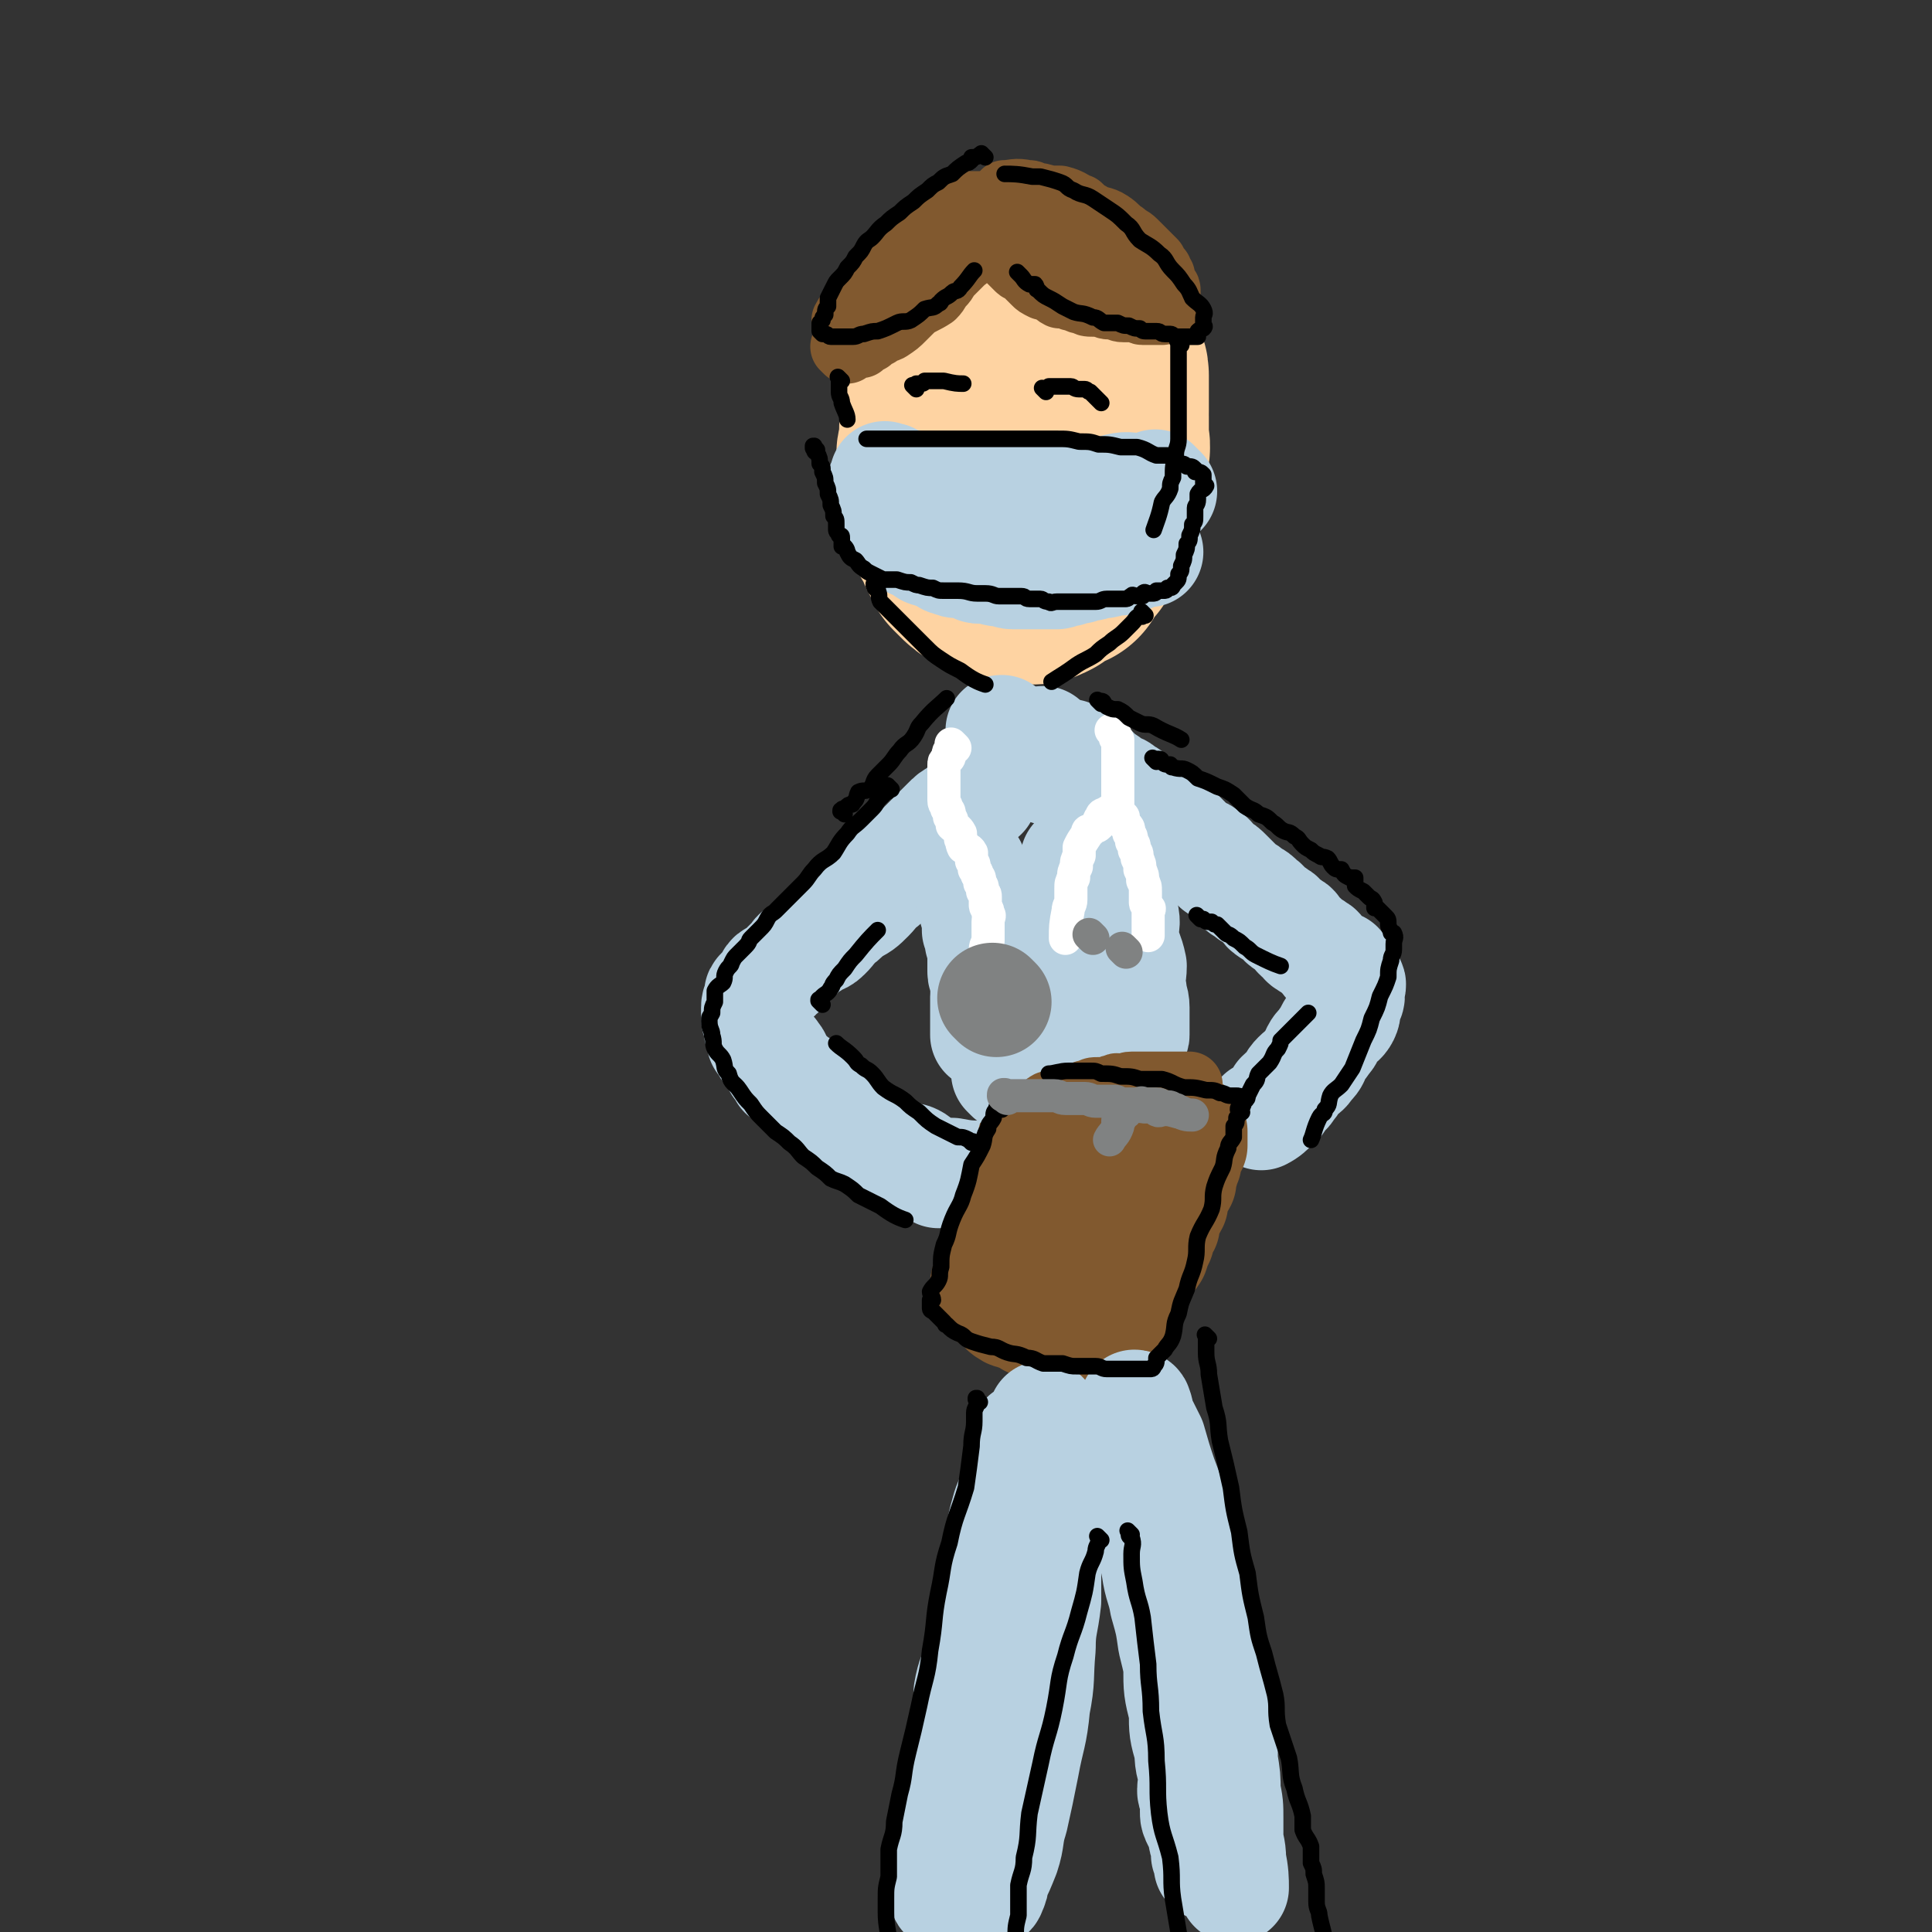 <svg viewBox='0 0 700 700' version='1.1' xmlns='http://www.w3.org/2000/svg' xmlns:xlink='http://www.w3.org/1999/xlink'><rect x="0" y="0" width="700" height="700" fill="#333333" stroke="none"/><g fill='none' stroke='rgb(254,211,162)' stroke-width='80' stroke-linecap='round' stroke-linejoin='round'><path d='M365,122c-1,-1 -1,-1 -1,-1 -1,-1 0,0 0,0 0,0 0,0 0,0 0,0 0,0 0,0 -1,-1 0,0 0,0 0,0 0,0 0,0 0,0 0,-1 0,0 -1,0 -1,0 -1,1 0,0 0,0 0,0 -1,1 -1,2 -2,2 -1,1 -2,0 -3,1 -1,2 0,2 -1,4 -1,1 -1,1 -2,3 -1,1 -1,1 -2,3 -1,1 -2,1 -2,3 -1,1 -1,1 -1,3 -1,1 -2,1 -2,3 -1,1 -1,1 -1,3 -1,1 -1,1 -1,3 -1,1 -1,1 -1,3 -1,2 -1,2 -1,4 0,2 0,2 0,4 0,2 -1,2 -1,4 0,1 0,1 0,3 0,2 0,2 0,4 0,1 0,1 0,3 0,1 1,1 1,3 1,1 1,1 1,3 1,1 1,1 1,2 1,0 1,0 1,1 1,1 1,1 1,2 1,1 1,1 1,2 1,1 1,2 1,3 1,0 1,0 1,0 1,1 1,1 1,2 0,1 0,1 0,1 0,1 1,1 1,1 1,1 2,0 3,1 0,1 0,2 0,2 1,1 1,1 1,1 1,1 1,1 1,1 1,0 1,0 1,0 1,0 1,1 2,1 1,1 2,1 3,1 0,1 0,1 0,1 1,1 1,1 1,1 1,0 1,0 3,0 1,0 0,1 2,1 0,0 1,0 1,0 1,0 1,0 2,0 1,0 1,0 1,0 1,0 1,-1 3,-1 0,0 1,0 1,0 2,0 2,-1 2,-1 1,-1 1,-1 1,-1 1,-1 2,-1 3,-1 1,-1 0,-1 2,-3 0,-1 1,0 1,-1 1,-1 1,-2 1,-3 1,-1 2,0 2,-1 1,-2 0,-2 1,-4 1,-1 2,0 3,-2 0,-1 0,-2 0,-4 1,-1 1,-1 1,-3 1,-2 1,-2 1,-4 1,-2 1,-2 1,-4 0,-2 0,-2 0,-4 0,-2 1,-2 1,-4 1,-3 0,-3 0,-5 0,-2 0,-2 0,-4 0,-2 0,-2 0,-4 0,-3 -1,-3 -1,-5 -1,-3 -1,-3 -1,-5 -1,-3 -1,-3 -1,-5 -1,-2 -1,-2 -1,-4 -1,-3 0,-3 -1,-5 -1,-2 -2,-2 -2,-4 -1,-2 -1,-2 -1,-4 -1,-1 0,-2 -1,-3 -1,-1 -2,0 -3,-2 -1,-1 0,-1 -2,-3 0,0 0,0 0,0 -1,-1 -1,-2 -3,-3 0,0 -1,0 -2,0 -1,-1 -1,-1 -3,-1 -1,-1 -1,-1 -1,-1 -1,0 -1,0 -3,0 -1,0 -1,0 -3,0 -1,0 -1,1 -3,1 -1,1 -1,1 -1,1 -2,1 -1,1 -3,3 -1,1 -1,1 -3,3 -1,1 0,1 -1,3 -2,2 -2,2 -4,4 -1,2 0,3 -2,5 0,2 -1,2 -2,4 -1,3 -1,3 -1,5 -1,3 -1,3 -1,5 -1,2 -1,2 -1,4 -1,2 -1,2 -1,4 -1,3 -1,3 -1,5 -1,2 -1,2 -1,4 0,2 0,2 0,4 0,3 0,3 0,5 0,2 0,2 0,4 0,2 0,2 0,4 0,2 0,2 0,4 0,2 0,2 1,4 1,1 1,1 1,1 0,2 0,2 0,4 0,1 1,1 1,3 1,1 1,1 1,1 1,1 1,1 1,2 1,2 1,2 1,3 1,0 1,0 1,1 1,1 1,1 1,3 0,0 0,0 0,0 1,1 1,1 2,2 2,2 2,2 4,3 1,0 1,0 2,0 1,1 1,1 3,1 1,1 1,1 1,1 2,1 2,1 4,1 1,0 1,0 3,0 1,0 1,0 3,0 1,0 1,0 3,-1 1,-1 1,-2 3,-2 2,-2 2,-1 4,-2 1,-2 0,-2 2,-4 1,-1 2,-1 3,-3 1,-2 1,-3 2,-5 0,-3 1,-3 2,-5 0,-4 0,-4 0,-8 1,-4 2,-4 3,-8 0,-3 0,-3 0,-7 1,-3 1,-3 1,-7 1,-3 1,-3 1,-7 0,-3 0,-3 0,-7 0,-3 0,-3 0,-6 0,-2 -1,-2 -1,-4 -1,-3 -1,-3 -1,-6 -1,-2 0,-2 -1,-4 -1,-2 -1,-2 -3,-4 -1,-2 0,-2 -1,-4 -1,-1 -1,-2 -3,-3 -2,-3 -3,-4 -5,-5 '/></g>
<g fill='none' stroke='rgb(184,209,225)' stroke-width='40' stroke-linecap='round' stroke-linejoin='round'><path d='M364,266c-1,-1 -1,-1 -1,-1 -1,-1 0,0 0,0 0,0 0,0 0,0 0,0 0,0 0,0 -1,-1 0,0 0,0 0,0 0,0 0,0 0,0 0,0 0,0 -1,-1 0,0 0,0 0,0 0,0 0,0 0,0 0,-1 0,0 -1,0 0,0 0,1 0,0 0,0 0,0 0,1 0,1 0,3 0,0 0,0 0,0 0,1 0,1 0,2 0,5 0,6 0,9 '/><path d='M379,270c-1,-1 -1,-1 -1,-1 -1,-1 0,0 0,0 0,0 0,0 0,0 0,0 0,0 0,0 -1,-1 0,0 0,0 0,0 0,0 0,0 0,0 0,0 0,0 -1,-1 0,0 0,0 0,0 0,0 0,0 0,0 0,-1 0,0 -1,0 0,0 0,1 0,1 0,1 0,1 0,1 0,1 0,1 1,4 2,5 2,7 '/><path d='M356,288c-1,-1 -1,-1 -1,-1 -1,-1 0,0 0,0 0,0 0,0 0,0 0,0 0,0 0,0 -1,-1 0,0 0,0 0,0 0,0 0,0 0,0 0,0 0,0 -1,-1 0,0 0,0 0,0 0,0 0,0 0,0 0,-1 0,0 -1,0 -1,0 -1,1 -1,1 -1,1 -1,1 -1,1 0,2 -1,2 -2,2 -3,2 -5,4 -2,1 -2,1 -4,3 -2,2 -2,2 -4,4 -2,2 -2,2 -4,4 -3,3 -3,3 -5,5 -3,3 -3,3 -5,5 -3,2 -3,2 -5,4 -3,2 -3,3 -5,5 -3,3 -3,3 -7,5 -3,3 -3,3 -6,5 -1,2 -1,2 -3,4 -2,2 -3,1 -5,3 -2,1 -2,1 -4,3 -2,1 -1,1 -3,3 -1,1 -1,1 -3,3 -1,1 -1,1 -2,2 -1,1 -2,0 -3,2 0,0 0,1 0,1 -1,2 -1,1 -2,2 -1,1 -1,1 -1,1 -1,1 -1,1 -1,2 0,1 0,1 0,1 0,1 -1,1 -1,3 0,0 0,0 0,1 0,1 0,1 0,3 0,0 0,0 0,0 1,2 1,2 1,4 0,0 0,0 0,0 0,2 1,2 1,4 1,1 1,1 1,1 1,1 1,2 1,2 1,2 2,1 2,2 2,2 1,2 2,4 1,1 1,1 2,3 2,1 2,1 4,3 2,1 2,1 4,3 2,2 2,2 4,4 1,1 1,2 3,3 2,2 3,1 5,3 2,1 2,1 4,3 2,1 2,2 4,3 2,1 2,0 4,1 3,2 3,2 5,4 3,1 3,2 5,3 3,1 3,0 5,1 2,1 2,2 4,3 3,1 3,1 5,2 3,0 3,0 5,0 5,1 7,1 10,1 '/><path d='M388,275c-1,-1 -1,-1 -1,-1 -1,-1 0,0 0,0 0,0 0,0 0,0 0,0 0,0 0,0 -1,-1 0,0 0,0 0,0 0,0 0,0 0,0 0,0 0,0 -1,-1 0,0 0,0 0,0 0,0 0,0 0,0 -1,0 0,0 0,-1 1,-1 1,0 1,0 0,1 0,1 0,1 1,0 1,0 1,0 2,0 3,1 1,1 0,2 2,3 0,0 1,0 2,0 1,1 1,1 3,3 2,1 2,1 4,3 2,1 2,0 4,2 2,1 2,1 4,3 2,1 2,1 4,3 3,2 3,2 5,4 2,1 2,1 4,3 2,1 2,1 4,3 2,2 2,2 4,4 2,2 3,1 5,3 2,1 2,2 4,4 2,1 2,1 4,3 2,2 2,2 4,4 2,2 2,1 4,3 2,1 2,1 4,3 2,1 1,2 3,3 1,1 1,0 3,2 1,0 1,1 2,2 1,1 1,0 3,2 1,0 1,1 2,2 0,1 1,1 2,2 1,1 0,1 2,2 1,1 1,0 3,2 1,0 1,1 1,1 1,1 1,1 2,2 1,1 1,2 2,2 1,1 2,1 3,1 0,1 0,2 0,3 1,0 2,0 3,0 0,1 0,1 0,1 0,1 0,1 0,1 0,1 1,1 1,1 1,1 0,1 0,3 0,1 0,1 0,2 0,1 -1,1 -1,3 -1,2 0,2 -1,4 -1,2 -2,2 -4,4 -2,3 -1,3 -3,5 -1,2 -2,2 -3,4 -1,3 -1,3 -3,5 -1,2 -2,2 -4,4 -2,2 -1,2 -3,4 -1,2 -1,1 -3,3 -1,1 0,2 -2,3 -2,2 -3,3 -5,4 '/></g>
<g fill='none' stroke='rgb(129,89,47)' stroke-width='40' stroke-linecap='round' stroke-linejoin='round'><path d='M379,404c-1,-1 -1,-1 -1,-1 -1,-1 0,0 0,0 0,0 0,0 0,0 0,0 0,0 0,0 -1,-1 0,0 0,0 0,0 0,0 0,0 0,0 0,0 0,0 -1,-1 0,0 0,0 0,1 0,1 0,1 0,1 -1,0 -1,0 -1,0 0,1 0,1 0,1 0,1 0,1 0,1 -1,1 -1,3 -1,1 -1,1 -1,3 -1,1 -1,1 -1,3 0,2 0,2 0,4 0,2 0,2 -1,4 -1,2 -2,2 -3,4 -1,3 -1,3 -1,5 -1,3 0,3 -1,5 -1,2 -1,2 -2,4 -2,2 -2,2 -3,4 0,3 0,3 0,5 -1,2 -1,2 -1,3 -1,1 -1,1 -1,3 -1,1 -1,1 -1,1 -1,1 -1,1 -1,3 0,0 0,0 0,0 0,1 -1,1 -1,3 0,0 0,0 0,0 0,1 0,1 0,1 0,1 -1,1 -1,1 0,1 0,1 0,1 0,0 0,0 0,0 0,1 0,1 0,1 0,1 1,1 1,1 0,1 0,1 0,1 0,1 1,1 1,1 1,1 1,1 1,1 1,1 2,1 3,1 0,1 0,1 0,1 1,1 1,2 2,2 1,1 1,1 3,1 1,1 1,1 3,1 1,1 1,1 2,1 0,1 0,1 1,1 2,1 2,1 4,1 1,1 1,1 2,1 0,0 1,0 2,0 1,0 0,1 2,1 0,0 0,0 1,0 1,0 2,0 3,0 1,0 0,1 2,1 0,0 0,0 0,0 1,0 1,0 1,0 1,0 1,0 3,0 0,0 0,0 0,0 1,0 1,0 1,0 1,0 2,0 3,-1 0,-1 0,-1 0,-1 1,-1 2,-1 3,-1 1,-1 0,-1 2,-3 1,-1 1,-1 3,-3 1,-1 1,-1 2,-3 1,-2 0,-2 2,-4 1,-2 1,-2 3,-4 1,-2 0,-2 1,-4 2,-3 2,-2 4,-5 1,-3 1,-3 2,-5 0,-3 1,-3 2,-5 0,-2 0,-2 0,-4 1,-2 2,-2 3,-4 0,-2 0,-2 0,-4 1,-2 2,-2 3,-4 0,-1 0,-1 0,-3 1,-1 1,-1 1,-3 1,-1 1,-1 1,-2 0,0 0,-1 0,-2 0,-1 1,-1 1,-2 0,0 0,0 0,0 0,-1 1,-1 1,-1 0,-1 0,-1 0,-1 0,-1 0,-1 0,-1 0,-1 0,-1 0,-1 0,-1 0,-1 0,-1 0,-1 0,-1 0,-1 0,-1 -1,-1 -1,-1 -1,-1 -1,-1 -1,-1 -1,-1 -1,-1 -3,-1 -1,-1 -1,-2 -3,-3 -1,0 -1,0 -3,0 -1,-1 -1,-2 -3,-3 -2,0 -2,0 -4,0 -2,-1 -2,-2 -4,-2 -2,-1 -2,-1 -4,-1 -1,-1 -1,-1 -3,-1 -1,-1 -1,-1 -3,-1 -1,-1 -1,-1 -2,-1 0,0 0,0 -1,0 -4,0 -5,0 -8,0 '/><path d='M398,416c-1,-1 -1,-1 -1,-1 -1,-1 0,0 0,0 0,0 0,0 0,0 0,0 0,0 0,0 -1,-1 0,0 0,0 0,1 0,1 0,1 0,1 -1,1 -1,1 -1,1 -1,1 -1,2 -1,3 -1,3 -3,5 -1,2 -1,2 -1,4 -2,2 -2,2 -3,4 0,3 0,3 0,5 -1,3 -1,3 -1,5 -1,2 -1,1 -1,3 -1,4 0,5 0,8 '/></g>
<g fill='none' stroke='rgb(184,209,225)' stroke-width='40' stroke-linecap='round' stroke-linejoin='round'><path d='M352,314c-1,-1 -1,-1 -1,-1 -1,-1 0,0 0,0 0,0 0,0 0,0 0,0 0,0 0,0 -1,-1 0,0 0,0 0,1 0,1 0,1 0,1 0,1 0,1 0,1 1,1 1,3 1,1 0,1 0,3 0,2 0,2 0,4 0,3 1,3 1,5 1,3 1,3 1,7 1,2 1,2 1,4 1,3 1,3 1,7 0,2 0,2 0,4 0,2 1,2 1,4 1,3 0,3 0,5 0,2 0,2 0,4 0,5 0,6 0,10 '/><path d='M366,390c-1,-1 -1,-1 -1,-1 -1,-1 0,0 0,0 0,0 0,0 0,0 0,0 0,0 0,0 -1,-1 0,0 0,0 0,0 0,0 0,0 0,0 0,0 0,0 -1,-1 0,0 0,0 1,0 1,-1 1,-1 1,0 1,0 1,0 1,0 1,-1 1,-1 1,-1 1,-1 2,-1 1,0 1,0 1,0 1,0 2,0 3,-1 0,-1 0,-1 0,-1 1,0 1,0 2,0 2,0 2,-1 4,-1 1,-1 1,-1 2,-1 1,0 1,0 3,0 1,0 1,-1 2,-1 2,-1 2,-1 4,-1 1,0 1,0 3,0 1,0 1,-1 3,-1 1,0 1,0 2,0 1,0 1,0 2,0 1,0 0,-1 2,-1 0,0 0,0 0,0 1,0 1,0 1,0 1,0 1,0 1,0 1,0 1,-1 1,-1 1,0 1,0 1,0 1,0 1,0 1,0 1,0 1,0 1,0 0,0 0,-1 0,-1 0,0 1,0 1,0 1,0 1,-1 1,-1 0,-1 0,-1 0,-3 0,0 0,0 0,-1 0,-3 0,-3 0,-6 0,-3 -1,-3 -1,-6 -1,-5 0,-5 0,-9 -1,-5 -2,-5 -3,-11 0,-4 1,-4 0,-8 -1,-4 -2,-4 -2,-8 -1,-3 -1,-3 -1,-7 -1,-2 -1,-2 -1,-4 0,-2 0,-2 0,-4 0,-4 -1,-6 -1,-9 '/><path d='M391,313c-1,-1 -1,-1 -1,-1 -1,-1 0,0 0,0 0,0 0,0 0,0 0,0 0,-1 0,0 -1,0 0,1 0,1 0,1 -1,1 -1,1 -1,2 -1,3 -1,5 -1,3 -2,3 -3,7 0,4 0,4 0,9 0,5 0,5 0,9 0,7 1,10 1,14 '/><path d='M373,522c-1,-1 -1,-1 -1,-1 -1,-1 0,0 0,0 0,0 0,0 0,0 0,0 0,0 0,0 -1,-1 0,0 0,0 0,0 0,0 0,0 0,0 0,0 0,0 -1,-1 0,0 0,0 0,0 0,0 0,0 0,0 0,0 0,0 -1,-1 0,0 0,0 0,0 0,0 0,0 0,0 0,0 0,0 -1,-1 0,0 0,0 0,0 0,0 0,0 0,0 0,-1 0,0 -1,0 0,0 0,1 0,1 0,1 0,1 0,1 -1,1 -1,2 -1,3 -1,3 -1,5 -1,3 0,3 -1,6 -2,5 -2,5 -4,10 -2,7 -2,7 -3,15 -1,6 0,6 -2,12 -1,7 -1,7 -3,14 -1,7 -1,7 -3,15 -1,5 -2,5 -3,11 0,5 1,5 1,10 0,3 -2,3 -3,7 0,5 0,5 0,9 -1,4 -1,4 -1,7 -1,3 -1,3 -1,6 -1,3 -1,3 -1,6 -1,2 -1,2 -1,4 0,2 0,2 0,4 0,1 -1,1 -1,1 -1,2 0,2 0,4 0,1 -1,1 -1,2 -1,1 0,1 0,3 0,1 0,1 0,2 0,1 -1,1 -1,3 0,1 0,1 0,1 0,1 0,1 0,2 0,1 0,2 0,2 0,1 1,1 1,1 1,0 1,0 1,0 1,0 1,0 2,0 1,0 1,0 2,0 2,0 2,0 3,0 1,0 1,0 2,0 0,0 0,-1 0,-1 1,-1 1,0 3,0 0,0 0,0 0,0 1,0 1,0 1,0 1,0 1,0 1,0 1,0 1,-1 1,-1 1,-2 1,-2 1,-4 2,-4 2,-4 4,-9 2,-6 1,-7 3,-13 2,-9 2,-9 4,-19 2,-11 3,-11 4,-22 2,-10 1,-10 2,-21 0,-8 1,-8 2,-17 0,-7 0,-7 0,-15 0,-4 0,-4 0,-9 0,-3 -1,-3 -1,-6 0,-2 0,-2 0,-4 0,-3 0,-3 0,-5 0,-3 0,-3 0,-7 0,-4 0,-4 0,-8 0,-7 0,-9 0,-13 '/><path d='M416,525c-1,-1 -1,-1 -1,-1 -1,-1 0,0 0,0 0,0 0,0 0,0 0,0 0,0 0,0 -1,-1 0,0 0,0 0,0 0,0 0,0 0,0 0,0 0,0 -1,-1 0,0 0,0 0,0 0,0 0,0 0,0 0,-1 0,0 -1,0 0,0 0,1 0,1 0,1 0,1 1,2 1,2 1,4 1,3 0,3 0,5 1,6 1,6 3,12 1,8 1,8 3,16 2,11 2,11 3,22 1,10 1,10 2,19 0,8 0,8 2,16 0,7 0,7 2,14 0,6 1,6 2,11 0,2 -1,2 -1,3 0,1 0,1 0,1 0,1 1,1 1,1 1,3 0,3 0,6 0,2 0,2 1,4 1,2 2,1 3,3 0,1 -1,1 -1,3 0,1 1,1 1,2 1,0 0,1 0,2 0,1 0,1 0,2 0,0 1,0 1,0 1,1 0,1 0,3 0,0 0,0 0,0 0,1 0,1 0,1 0,0 0,0 0,0 0,-1 0,-1 0,-1 0,-1 0,-1 0,-3 0,-3 0,-3 0,-7 0,-4 0,-4 -1,-8 -2,-7 -3,-7 -4,-14 -1,-6 0,-6 -1,-13 -2,-9 -2,-9 -4,-18 -1,-9 -1,-9 -3,-17 -1,-7 -1,-7 -3,-14 -1,-6 -2,-6 -3,-13 -1,-5 -1,-5 -2,-10 0,-4 -1,-4 -2,-9 0,-3 0,-3 0,-7 -1,-3 -1,-3 -1,-6 0,-3 0,-3 0,-6 0,-2 -1,-2 -1,-4 0,-2 0,-2 0,-4 0,-1 -1,-1 -1,-3 -1,-1 0,-1 0,-3 0,-1 -1,-1 -1,-2 -1,0 0,0 0,-1 0,-2 0,-2 0,-3 0,0 0,0 0,0 0,-1 0,-1 0,-1 0,0 1,0 1,1 1,2 0,2 1,4 2,4 2,4 4,8 2,7 2,7 4,13 3,8 3,8 6,17 2,7 1,8 3,16 2,9 3,9 5,18 3,8 4,8 5,16 2,7 1,7 2,14 0,5 0,5 0,11 1,6 1,5 1,11 1,6 1,6 1,11 1,5 1,5 1,10 0,3 0,3 0,6 0,4 1,4 1,9 1,5 1,7 1,10 '/><path d='M322,174c-1,-1 -1,-1 -1,-1 -1,-1 0,0 0,0 0,0 0,0 0,0 0,0 0,0 0,0 -1,-1 0,0 0,0 0,0 0,0 0,0 0,0 0,0 0,0 -1,-1 0,0 0,0 0,0 0,0 0,0 1,0 1,0 1,0 1,0 1,1 1,1 1,0 1,0 1,0 1,0 1,1 3,1 1,1 1,1 3,1 1,1 1,1 3,1 2,1 2,1 4,1 3,0 3,0 5,0 2,0 2,1 4,1 3,1 3,1 6,1 1,0 1,0 3,0 3,0 3,1 5,1 2,0 2,0 4,0 1,0 1,0 3,0 2,0 2,0 4,0 2,0 2,0 4,0 2,0 2,-1 4,-1 1,0 1,0 3,0 3,0 3,0 5,0 2,0 2,-1 4,-1 2,0 2,0 4,0 1,0 1,-1 3,-1 1,0 1,0 2,0 1,0 1,0 3,0 1,0 1,0 2,0 0,0 0,-1 0,-1 4,-1 5,0 7,0 '/><path d='M320,179c-1,-1 -1,-1 -1,-1 -1,-1 0,0 0,0 0,0 0,0 0,0 0,0 0,0 0,0 -1,-1 0,0 0,0 0,0 0,0 0,0 0,0 0,0 0,0 -1,-1 0,0 0,0 0,0 0,0 0,0 0,0 0,-1 0,0 -1,0 -1,1 0,1 0,1 1,0 1,0 0,0 0,1 0,1 0,1 1,1 1,1 1,1 1,1 1,1 1,1 1,1 1,3 1,0 1,0 1,0 1,1 1,1 1,2 1,1 1,1 1,1 1,1 1,2 1,3 1,0 1,0 1,0 1,1 2,1 2,2 1,1 0,1 0,1 0,1 0,2 1,3 1,0 2,0 3,0 1,1 0,2 1,2 1,1 1,1 3,1 1,1 1,1 3,1 1,1 1,1 2,1 0,1 0,1 1,1 2,1 2,1 4,1 1,0 1,0 2,0 1,0 1,1 3,1 1,1 1,1 2,1 1,0 1,0 3,0 2,0 2,1 4,1 1,0 1,0 2,0 1,0 1,1 3,1 1,0 1,0 3,0 1,0 1,0 3,0 1,0 1,0 2,0 0,0 0,0 0,0 1,0 1,0 3,0 1,0 1,0 2,0 1,0 1,0 3,0 1,0 1,-1 2,-1 0,0 1,0 2,0 1,0 0,-1 1,-1 1,0 2,0 3,0 1,0 0,-1 2,-1 0,0 1,0 1,0 1,0 1,0 1,0 1,0 1,-1 3,-1 0,0 1,0 2,0 0,0 0,0 0,0 1,0 1,-1 3,-1 0,0 0,0 0,0 1,0 2,0 3,0 0,0 0,-1 0,-1 1,-1 1,0 3,0 0,0 0,0 0,0 1,0 1,-1 1,-1 3,-1 4,-1 6,-1 '/><path d='M420,177c-1,-1 -1,-1 -1,-1 -1,-1 0,0 0,0 0,0 0,0 0,0 0,0 0,0 0,0 -1,-1 0,0 0,0 0,0 0,0 0,0 0,0 0,0 0,0 -1,-1 0,0 0,0 0,0 0,0 0,0 1,1 2,2 2,2 '/></g>
<g fill='none' stroke='rgb(129,89,47)' stroke-width='24' stroke-linecap='round' stroke-linejoin='round'><path d='M307,127c-1,-1 -1,-1 -1,-1 -1,-1 0,0 0,0 0,0 0,0 0,0 0,0 0,0 0,0 -1,-1 0,0 0,0 1,0 1,0 1,0 0,0 0,0 0,0 1,0 1,0 1,0 0,0 0,0 0,0 1,-1 1,-1 1,-1 1,-1 2,0 3,0 1,-1 1,-1 3,-2 1,-1 1,-2 3,-2 2,-2 2,-1 4,-2 3,-2 3,-2 5,-4 2,-2 2,-2 4,-4 3,-2 4,-2 7,-4 2,-2 1,-2 3,-4 2,-2 1,-2 3,-4 2,-2 2,-2 4,-4 2,-2 3,-2 4,-4 1,-1 0,-2 0,-3 1,-1 1,-1 3,-2 1,0 1,0 1,-1 1,-1 1,-1 1,-2 0,-1 0,-1 0,-1 0,0 1,0 1,0 1,0 0,-1 0,-1 0,-1 1,-1 1,-1 1,-1 1,-1 1,-1 0,0 0,0 0,-1 0,0 0,0 0,-1 0,-1 0,-1 0,-1 0,-1 -1,-1 -1,-1 -1,-1 -1,-1 -1,-1 -1,0 -1,0 -2,0 -1,0 -1,0 -1,0 -1,0 -1,0 -3,0 -1,0 -1,0 -3,0 -2,1 -2,1 -4,3 -2,1 -2,0 -4,2 -3,2 -2,2 -5,4 -4,2 -5,1 -8,4 -2,2 -1,3 -3,5 -2,3 -3,2 -5,4 -3,2 -2,3 -4,5 -1,2 -1,2 -3,4 0,1 -1,1 -2,2 -1,1 -1,1 -1,3 -2,3 -3,4 -4,6 '/><path d='M354,81c-1,-1 -1,-1 -1,-1 -1,-1 0,0 0,0 0,0 0,0 0,0 0,0 0,0 0,0 -1,-1 0,0 0,0 0,0 0,0 0,0 0,0 0,0 0,0 -1,-1 0,0 0,0 0,0 0,0 0,0 1,1 1,1 1,1 0,0 0,0 0,0 1,1 1,1 1,1 1,1 1,2 1,3 1,1 1,1 3,2 1,1 0,1 2,2 1,1 2,0 3,2 1,1 0,1 2,3 1,1 1,1 3,3 1,1 1,0 3,2 1,1 1,1 3,3 1,1 1,1 3,2 1,0 1,0 3,0 1,1 1,2 3,3 1,0 1,0 3,0 1,1 1,1 3,1 1,1 1,1 3,1 1,1 1,1 3,1 1,0 1,0 3,0 1,0 1,1 3,1 1,0 1,0 2,0 1,0 1,1 3,1 1,0 1,0 3,0 1,0 1,0 2,0 1,0 1,1 2,1 0,0 0,0 0,0 1,0 1,0 1,0 1,0 1,0 1,0 1,0 1,0 1,0 1,0 1,0 1,0 1,0 1,0 1,0 1,0 1,0 1,0 1,0 1,0 1,0 1,0 1,-1 1,-1 1,-1 1,-1 1,-1 1,-1 0,-1 0,-2 0,-1 0,-1 0,-1 0,-1 0,-1 0,-3 0,-1 -1,0 -1,-1 -1,-2 -1,-2 -1,-4 -1,-1 -1,-1 -1,-2 -1,-1 -1,-1 -2,-3 -1,-1 -1,-1 -3,-3 -2,-2 -2,-2 -4,-4 -2,-2 -2,-1 -4,-3 -3,-2 -2,-2 -5,-4 -3,-2 -4,-1 -7,-3 -2,-1 -2,-1 -4,-3 -3,-1 -3,-2 -7,-3 -2,0 -2,0 -4,0 -3,-1 -3,-1 -5,-1 -2,-1 -1,-1 -3,-1 -4,-1 -5,0 -8,0 '/><path d='M375,82c-1,-1 -1,-1 -1,-1 -1,-1 0,0 0,0 0,0 0,0 0,0 0,0 0,0 0,0 -1,-1 0,0 0,0 0,0 0,0 0,0 0,0 -1,0 0,0 0,-1 1,0 1,0 1,0 1,1 1,1 1,0 1,0 1,0 1,0 1,1 3,1 1,1 1,1 3,3 1,1 1,1 3,2 1,1 1,1 3,2 1,1 1,1 3,2 2,1 2,1 5,3 5,3 6,4 9,7 '/></g>
<g fill='none' stroke='rgb(255,255,255)' stroke-width='12' stroke-linecap='round' stroke-linejoin='round'><path d='M346,271c-1,-1 -1,-1 -1,-1 -1,-1 0,0 0,0 0,0 0,0 0,0 0,0 0,0 0,0 -1,-1 0,0 0,0 0,0 0,0 0,0 0,0 0,0 0,0 -1,-1 0,0 0,0 0,0 0,0 0,0 0,0 0,0 0,0 -1,-1 0,0 0,0 0,0 0,0 0,0 0,1 0,1 0,1 0,0 0,0 0,0 -1,1 -1,1 -1,1 -1,1 0,2 0,2 0,1 -1,1 -1,1 -1,1 -1,1 -1,2 0,2 0,2 0,4 0,1 0,1 0,3 0,1 0,1 0,2 0,2 0,2 0,4 0,2 1,1 1,3 1,1 1,1 1,3 1,1 1,1 1,3 1,1 2,1 3,3 0,1 0,1 0,2 1,1 0,1 1,3 1,1 2,0 3,2 0,1 0,1 0,3 1,1 1,1 1,3 1,1 1,1 1,2 1,1 1,1 1,3 1,1 1,1 1,3 1,1 1,1 1,2 0,1 0,1 0,3 0,1 1,1 1,3 1,1 0,1 0,3 0,1 0,1 0,2 0,1 0,1 0,3 0,1 0,1 0,2 0,1 -1,1 -1,3 0,1 0,1 0,1 1,2 1,2 1,4 1,4 1,5 1,8 '/></g>
<g fill='none' stroke='rgb(128,130,130)' stroke-width='40' stroke-linecap='round' stroke-linejoin='round'><path d='M361,363c-1,-1 -1,-1 -1,-1 -1,-1 0,0 0,0 0,0 0,0 0,0 0,0 0,0 0,0 -1,-1 0,0 0,0 0,0 0,0 0,0 0,0 0,0 0,0 '/></g>
<g fill='none' stroke='rgb(255,255,255)' stroke-width='12' stroke-linecap='round' stroke-linejoin='round'><path d='M404,266c-1,-1 -1,-1 -1,-1 -1,-1 0,0 0,0 0,0 0,0 0,0 0,0 0,0 0,0 -1,-1 0,0 0,0 0,0 0,0 0,0 0,0 0,0 0,0 -1,-1 0,0 0,0 0,0 0,0 0,0 0,0 0,0 0,0 -1,-1 0,0 0,0 1,1 1,1 1,1 0,0 0,0 0,0 0,1 0,1 0,1 0,1 1,1 1,1 0,1 0,1 0,1 0,1 0,1 0,1 0,1 0,1 0,3 0,1 0,1 0,2 0,1 0,1 0,1 0,2 0,2 0,3 0,0 0,0 0,0 0,1 0,1 0,2 0,1 0,1 0,1 0,1 0,1 0,1 0,1 0,1 0,1 0,1 0,1 0,1 0,1 0,1 0,1 0,1 0,1 0,1 0,1 0,1 0,1 0,1 0,1 0,1 0,0 0,0 0,0 0,1 0,1 0,1 0,1 0,1 0,1 0,1 0,1 0,1 0,1 0,1 0,1 0,0 0,0 0,0 0,0 0,0 0,0 -1,-1 -1,0 -1,0 -1,0 0,1 -1,1 -1,0 -1,0 -1,0 -1,0 -1,1 -1,1 -1,0 -1,0 -1,0 -1,0 -1,1 -1,1 -1,1 -1,2 -1,3 -1,1 -1,0 -3,2 -1,0 -1,0 -1,1 -2,3 -2,3 -3,5 0,1 0,1 0,3 -1,2 -1,2 -1,4 -1,2 -1,2 -1,4 -1,2 -1,2 -1,4 0,2 0,2 0,4 0,2 -1,2 -1,4 -1,5 -1,6 -1,10 '/><path d='M407,296c-1,-1 -1,-1 -1,-1 -1,-1 0,0 0,0 0,0 0,0 0,0 0,0 0,0 0,0 -1,-1 0,0 0,0 0,0 0,0 0,0 0,0 0,0 0,0 -1,-1 0,0 0,0 0,1 0,1 0,1 0,0 0,0 0,0 1,1 1,1 1,1 0,1 0,1 0,1 0,1 1,1 1,1 1,1 1,1 1,3 1,1 1,1 1,3 1,1 1,1 1,3 1,1 1,1 1,3 1,2 1,2 1,4 1,2 1,2 1,4 1,2 1,2 1,4 0,2 0,2 0,4 0,1 1,1 1,2 1,0 0,1 0,1 0,5 0,6 0,9 '/></g>
<g fill='none' stroke='rgb(128,130,130)' stroke-width='12' stroke-linecap='round' stroke-linejoin='round'><path d='M396,340c-1,-1 -1,-1 -1,-1 -1,-1 0,0 0,0 0,0 0,0 0,0 0,0 0,0 0,0 -1,-1 0,0 0,0 0,0 0,0 0,0 0,0 0,0 0,0 -1,-1 0,0 0,0 0,0 0,0 0,0 0,0 0,0 0,0 -1,-1 0,0 0,0 '/><path d='M408,345c-1,-1 -1,-1 -1,-1 -1,-1 0,0 0,0 0,0 0,0 0,0 0,0 0,0 0,0 -1,-1 0,0 0,0 0,0 0,0 0,0 0,0 0,0 0,0 -1,-1 0,0 0,0 0,0 0,0 0,0 0,0 0,0 0,0 '/></g>
<g fill='none' stroke='rgb(0,0,0)' stroke-width='6' stroke-linecap='round' stroke-linejoin='round'><path d='M332,141c-1,-1 -1,-1 -1,-1 -1,-1 0,0 0,0 0,0 0,0 0,0 0,0 0,0 0,0 -1,-1 0,0 0,0 0,0 0,0 0,0 0,0 0,0 0,0 -1,-1 0,0 0,0 0,0 0,0 0,0 1,-1 1,-1 1,-1 1,0 1,0 1,0 1,0 1,0 1,0 1,0 1,-1 1,-1 1,0 1,0 1,0 1,0 1,0 3,0 0,0 0,0 1,0 1,0 1,0 1,0 1,0 1,0 1,0 4,1 5,1 7,1 '/><path d='M379,142c-1,-1 -1,-1 -1,-1 -1,-1 0,0 0,0 0,0 0,0 0,0 0,0 0,0 0,0 -1,-1 0,0 0,0 0,0 0,0 0,0 0,0 0,0 0,0 -1,-1 0,0 0,0 1,0 1,0 1,0 1,0 1,-1 1,-1 0,0 0,0 0,0 1,0 1,0 1,0 1,0 1,0 1,0 1,0 1,0 3,0 0,0 0,0 0,0 1,0 1,0 3,0 0,0 0,0 0,0 1,0 1,1 3,1 0,0 1,0 2,0 1,0 1,1 2,1 2,2 3,3 4,4 '/></g>
<g fill='none' stroke='rgb(129,89,47)' stroke-width='24' stroke-linecap='round' stroke-linejoin='round'><path d='M366,431c-1,-1 -1,-1 -1,-1 -1,-1 0,0 0,0 0,0 0,0 0,0 0,0 0,0 0,0 -1,-1 0,0 0,0 0,0 0,0 0,0 0,0 0,0 0,0 -1,-1 0,0 0,0 0,0 0,0 0,0 0,-1 0,-1 0,-1 0,-1 0,-1 0,-1 0,-1 1,-1 1,-1 1,-1 0,-1 0,-3 0,-1 1,0 1,-2 1,-1 1,-1 1,-3 1,-1 1,-1 1,-1 0,-1 0,-2 0,-2 0,-2 1,-1 1,-3 0,0 0,0 0,0 0,-1 1,-1 1,-1 0,-1 0,-1 0,-1 0,-1 0,-1 0,-1 0,-1 1,-1 1,-1 0,-1 0,-1 0,-1 0,-1 1,-1 1,-1 1,-1 1,-1 1,-1 1,-1 0,-2 1,-3 1,0 2,0 2,0 2,-1 1,-2 3,-3 1,0 1,0 3,0 1,-1 1,-1 3,-1 1,-1 1,-1 3,-1 1,-1 1,-1 3,-1 1,-1 1,-1 3,-1 1,-1 1,-1 3,-1 1,0 1,0 3,0 1,0 1,-1 3,-1 1,-1 1,0 3,0 1,0 1,-1 3,-1 1,0 1,0 1,0 2,0 2,0 3,0 1,0 1,0 1,0 2,0 2,0 3,0 1,0 1,0 2,0 0,0 0,0 0,0 1,0 1,0 3,0 0,0 0,0 0,0 1,0 1,0 1,0 1,0 1,0 1,0 1,0 1,0 1,0 1,0 1,0 1,0 1,0 1,0 1,0 1,0 1,0 1,0 1,0 1,0 1,0 1,0 1,0 1,0 0,0 0,1 0,1 0,1 0,1 0,1 0,1 0,1 0,2 0,3 0,3 -1,5 -2,3 -3,2 -4,5 -1,4 0,5 -2,9 -1,6 -1,5 -3,11 -2,6 -3,8 -4,12 '/></g>
<g fill='none' stroke='rgb(0,0,0)' stroke-width='6' stroke-linecap='round' stroke-linejoin='round'><path d='M363,402c-1,-1 -1,-1 -1,-1 -1,-1 0,0 0,0 0,0 0,0 0,0 0,0 0,0 0,0 -1,-1 0,0 0,0 0,0 0,0 0,0 0,0 0,-1 0,0 -1,0 -1,0 -1,1 -1,1 -1,1 -1,3 -1,2 -2,2 -2,4 -2,3 -1,3 -2,6 -2,4 -2,4 -4,7 -1,5 -1,6 -3,11 -1,4 -2,4 -4,9 -2,5 -1,5 -3,9 -1,4 -1,4 -1,8 -1,3 0,3 -1,5 -1,2 -2,2 -3,4 0,1 1,2 1,3 0,0 -1,0 -1,0 0,1 0,1 0,1 0,1 0,1 0,1 0,1 0,1 0,1 0,1 1,1 1,1 1,1 1,1 1,1 1,1 1,1 3,3 1,1 0,1 1,1 2,2 2,2 4,3 3,1 2,2 5,3 3,1 3,1 7,2 3,0 3,1 6,2 3,1 3,0 7,2 3,0 3,1 6,2 3,0 3,0 7,0 3,1 3,1 5,1 4,0 4,0 7,0 2,0 2,1 4,1 1,0 2,0 3,0 1,0 1,0 3,0 1,0 1,0 3,0 1,0 1,0 2,0 0,0 0,0 0,0 1,0 1,0 1,0 1,0 1,0 1,0 1,0 1,0 3,0 0,0 0,0 0,0 1,0 1,-1 1,-1 1,-1 1,-1 1,-3 1,-1 1,-1 3,-3 1,-2 2,-2 3,-5 1,-4 0,-4 2,-8 1,-5 1,-4 3,-9 1,-5 2,-5 3,-10 1,-4 0,-5 1,-9 2,-5 3,-5 5,-10 1,-4 0,-4 1,-8 1,-3 1,-3 3,-7 1,-3 0,-3 2,-7 0,-2 1,-2 2,-4 0,-2 0,-2 0,-4 1,-1 1,-1 1,-3 1,-1 1,-1 1,-2 0,0 0,-1 0,-2 0,0 1,0 1,0 0,-1 0,-1 0,-1 0,-1 0,-1 0,-1 0,0 0,-1 0,-1 -1,-1 -1,-1 -2,-1 -1,0 -1,0 -2,0 -2,0 -2,-1 -4,-1 -2,-1 -2,-1 -5,-1 -4,-1 -4,-1 -8,-1 -4,-1 -4,-2 -8,-3 -4,0 -4,0 -8,0 -3,-1 -3,-1 -7,-1 -3,-1 -3,-1 -7,-1 -2,-1 -2,-1 -4,-1 -2,0 -2,0 -4,0 -1,0 -1,0 -2,0 -1,0 -1,0 -2,0 -3,0 -5,1 -7,1 '/><path d='M354,415c-1,-1 -1,-1 -1,-1 -1,-1 0,0 0,0 0,0 0,0 0,0 0,0 0,0 0,0 -1,-1 0,0 0,0 0,0 0,0 0,0 0,0 0,0 0,0 -1,-1 0,0 0,0 0,0 0,0 0,0 0,0 0,0 0,0 -1,-1 -1,0 -1,0 0,0 0,0 0,0 -1,-1 -1,-1 -1,-1 -2,-1 -2,-1 -4,-1 -2,-1 -2,-1 -4,-2 -2,-1 -2,-1 -4,-2 -3,-2 -3,-2 -6,-5 -3,-2 -3,-2 -5,-4 -4,-3 -4,-2 -8,-5 -2,-2 -2,-3 -4,-5 -2,-2 -2,-1 -4,-3 -2,-1 -1,-1 -3,-3 -3,-3 -4,-3 -6,-5 '/><path d='M298,364c-1,-1 -1,-1 -1,-1 -1,-1 0,0 0,0 0,0 0,0 0,0 0,0 0,0 0,0 -1,-1 0,0 0,0 0,0 0,0 0,0 0,0 0,0 0,0 -1,-1 0,0 0,0 0,0 0,0 0,0 0,0 0,0 0,0 -1,-1 0,-1 0,-1 1,-1 1,-1 1,-1 1,-1 2,-1 3,-3 1,-1 0,-1 2,-3 1,-2 1,-2 3,-4 2,-3 2,-3 4,-5 4,-5 5,-6 8,-9 '/><path d='M323,286c-1,-1 -1,-1 -1,-1 -1,-1 0,0 0,0 0,0 0,0 0,0 0,0 0,0 0,0 -1,-1 0,0 0,0 0,0 0,0 0,0 0,0 0,0 0,0 -1,-1 0,0 0,0 0,1 0,1 0,1 0,1 -1,1 -1,1 -1,1 -1,1 -2,2 -2,2 -1,2 -3,4 -2,2 -2,2 -4,4 -3,3 -3,2 -5,5 -3,3 -3,4 -5,7 -3,3 -4,2 -7,6 -2,2 -2,3 -4,5 -3,3 -3,3 -5,5 -3,3 -3,3 -5,5 -1,1 -2,1 -3,3 -1,2 -1,2 -3,4 -1,1 -1,1 -3,3 -1,1 0,1 -2,3 -1,1 -1,1 -3,3 -1,1 -1,1 -2,3 0,1 -1,1 -2,3 -1,2 0,2 -1,4 -1,1 -2,1 -3,3 0,2 0,2 0,4 -1,2 -1,2 -1,4 -1,2 -1,1 -1,3 0,3 1,3 1,5 1,3 0,3 1,5 1,2 2,2 3,4 1,3 0,3 2,5 1,4 2,3 4,6 2,3 2,3 4,5 2,3 2,3 4,5 3,3 3,3 5,5 3,2 3,2 5,4 3,2 3,3 5,5 3,2 3,2 5,4 3,2 3,2 5,4 2,1 3,1 5,2 3,2 3,2 5,4 4,2 4,2 8,4 4,3 6,4 9,5 '/><path d='M450,403c-1,-1 -1,-1 -1,-1 -1,-1 0,0 0,0 0,0 0,0 0,0 0,0 0,0 0,0 -1,-1 0,0 0,0 0,0 0,0 0,0 0,0 0,0 0,0 -1,-1 0,0 0,0 0,0 0,0 0,0 0,0 -1,0 0,0 0,-1 1,-1 1,-1 1,-1 0,-1 0,-1 0,-1 1,-1 1,-1 1,-1 1,-1 1,-2 1,-2 1,-2 2,-4 2,-2 1,-2 2,-4 2,-2 2,-2 4,-4 2,-3 1,-3 3,-5 1,-2 1,-2 1,-3 2,-2 2,-2 4,-4 1,-1 1,-1 2,-2 2,-2 2,-2 4,-4 '/><path d='M435,333c-1,-1 -1,-1 -1,-1 -1,-1 0,0 0,0 0,0 0,0 0,0 0,0 0,0 0,0 -1,-1 0,0 0,0 0,0 0,0 0,0 0,0 0,0 0,0 -1,-1 0,0 0,0 0,0 0,0 0,0 1,1 1,1 2,1 1,1 1,1 3,1 1,1 1,1 2,1 1,1 1,1 3,3 1,1 1,0 3,2 2,1 2,1 4,3 2,1 2,2 4,3 4,2 6,3 9,4 '/><path d='M419,276c-1,-1 -1,-1 -1,-1 -1,-1 0,0 0,0 0,0 0,0 0,0 0,0 0,0 0,0 -1,-1 0,0 0,0 0,0 0,0 0,0 1,0 1,0 1,0 1,0 1,0 1,0 1,0 1,1 1,1 1,1 1,1 3,1 1,1 0,1 1,1 3,1 3,0 5,1 2,1 2,1 4,3 3,1 3,1 7,3 3,1 3,1 6,3 2,2 2,2 4,4 3,2 3,1 5,3 3,1 3,1 5,3 2,1 2,2 4,3 2,1 2,0 4,2 2,1 1,1 3,3 1,1 1,1 3,2 1,1 1,1 3,2 1,1 1,0 3,1 1,1 1,2 2,3 1,1 1,1 3,1 1,2 1,2 3,3 1,0 1,0 2,0 0,1 0,2 0,3 1,1 1,1 3,2 1,1 1,1 2,2 1,1 1,0 2,2 0,0 0,1 0,2 1,0 1,0 1,0 1,1 1,1 3,3 0,0 0,0 0,0 1,1 1,1 1,3 0,0 0,0 0,0 0,1 1,2 1,3 1,0 1,0 1,0 1,2 0,2 0,4 0,1 0,1 0,2 0,2 -1,2 -1,4 -1,3 -1,3 -1,6 -1,3 -1,3 -3,7 -1,4 -1,4 -3,8 -1,4 -1,4 -3,8 -2,5 -2,5 -4,10 -2,3 -2,3 -4,6 -2,2 -3,2 -4,4 -1,3 0,3 -2,5 0,2 -1,1 -2,3 -2,4 -2,6 -3,8 '/><path d='M306,295c-1,-1 -1,-1 -1,-1 -1,-1 0,0 0,0 0,0 0,0 0,0 0,0 0,0 0,0 -1,-1 0,0 0,0 0,0 0,0 0,0 0,0 -1,0 0,0 0,-1 0,-1 1,-1 1,-1 1,-1 1,-1 1,-1 2,0 2,-1 2,-2 1,-2 2,-4 2,-1 2,0 4,-1 2,-2 1,-3 3,-5 2,-2 2,-2 4,-4 2,-2 2,-3 4,-5 2,-3 3,-2 5,-5 2,-3 1,-3 3,-5 4,-5 6,-6 9,-9 '/><path d='M399,255c-1,-1 -1,-1 -1,-1 -1,-1 0,0 0,0 0,0 0,0 0,0 0,0 0,0 0,0 -1,-1 0,0 0,0 0,0 0,0 0,0 0,0 0,0 0,0 -1,-1 0,0 0,0 0,0 0,0 0,0 1,0 1,0 1,0 1,0 1,1 1,1 1,1 1,1 1,1 2,1 2,1 4,1 2,1 2,1 4,3 2,1 2,1 4,2 2,1 3,0 5,1 5,3 7,3 10,5 '/><path d='M296,163c-1,-1 -1,-1 -1,-1 -1,-1 0,0 0,0 0,0 0,0 0,0 0,0 0,0 0,0 -1,-1 0,0 0,0 0,0 0,0 0,0 0,0 0,-1 0,0 -1,0 0,1 0,1 0,1 1,1 1,1 1,2 1,2 1,4 1,1 1,1 1,3 1,2 1,2 1,4 1,2 1,2 1,4 1,2 1,2 1,4 1,2 1,2 1,4 1,1 1,1 1,3 0,1 0,1 0,2 0,1 1,1 1,2 1,0 1,0 1,1 0,1 0,2 0,3 0,0 1,0 1,0 1,1 1,2 1,2 1,2 1,2 3,3 0,0 0,0 0,0 1,1 1,2 3,3 1,1 1,1 3,2 2,1 2,1 4,2 3,0 3,0 5,0 3,1 3,1 5,1 2,1 2,1 3,1 3,1 3,1 5,1 2,1 2,1 4,1 3,0 3,0 5,0 4,0 4,1 7,1 1,0 1,0 3,0 3,0 3,1 5,1 2,0 2,0 4,0 2,0 2,0 4,0 2,0 1,1 3,1 1,0 1,0 2,0 1,0 1,0 2,0 1,0 1,1 3,1 1,1 1,0 3,0 1,0 1,0 1,0 3,0 3,0 5,0 2,0 2,0 4,0 2,0 2,0 4,0 2,0 2,-1 4,-1 1,0 1,0 3,0 2,0 2,0 4,0 1,0 1,-1 2,-1 0,-1 1,0 2,0 1,0 1,0 2,0 0,0 0,-1 0,-1 1,-1 1,0 2,0 1,0 1,0 1,0 1,0 1,0 1,0 1,0 1,-1 1,-1 1,0 1,0 1,0 1,0 1,0 1,0 1,0 1,0 1,0 1,0 1,-1 1,-1 1,0 1,0 1,0 1,0 1,-1 1,-1 1,-1 1,-1 1,-1 1,-1 1,-1 1,-3 1,-1 1,-1 1,-3 1,-2 1,-2 1,-4 1,-2 1,-2 1,-4 1,-1 1,-1 1,-3 1,-2 1,-2 1,-4 1,-1 1,-1 1,-3 0,-1 0,-1 0,-3 0,-1 1,-1 1,-3 0,-1 0,-1 0,-2 0,0 0,0 0,0 1,-2 2,-1 3,-3 0,0 -1,0 -1,0 0,-1 0,-1 0,-1 0,-1 0,-1 0,-1 0,-1 0,-1 0,-1 0,-1 0,-1 0,-1 -1,-1 -1,-1 -3,-1 0,-1 0,-1 0,-1 -1,-1 -1,-1 -3,-1 -1,-1 -1,-1 -3,-1 -2,-1 -2,-2 -4,-3 -2,0 -2,0 -4,0 -3,-1 -3,-2 -7,-3 -3,0 -3,0 -6,0 -4,-1 -4,-1 -8,-1 -3,-1 -3,-1 -7,-1 -4,-1 -4,-1 -8,-1 -4,0 -4,0 -8,0 -4,0 -4,0 -7,0 -3,0 -3,0 -7,0 -3,0 -3,0 -7,0 -3,0 -3,0 -6,0 -3,0 -3,0 -6,0 -1,0 -1,0 -3,0 -3,0 -3,0 -7,0 -1,0 -1,0 -3,0 -2,0 -2,0 -4,0 -2,0 -2,0 -3,0 -4,0 -6,0 -8,0 '/><path d='M305,138c-1,-1 -1,-1 -1,-1 -1,-1 0,0 0,0 0,0 0,0 0,0 0,0 0,0 0,0 -1,-1 0,0 0,0 0,0 0,0 0,0 0,0 0,0 0,0 -1,-1 0,0 0,0 0,1 0,1 0,1 0,0 0,0 0,0 0,1 0,1 0,1 0,1 0,1 0,1 0,1 0,1 0,2 0,2 1,2 1,4 1,3 2,4 2,6 '/><path d='M357,57c-1,-1 -1,-1 -1,-1 -1,-1 0,0 0,0 0,0 0,0 0,0 0,0 0,0 0,0 -1,-1 0,0 0,0 0,0 -1,0 -1,0 0,0 0,0 0,0 -1,1 -2,1 -3,1 0,1 0,1 0,1 -1,1 -1,1 -2,1 -3,2 -3,2 -5,4 -3,1 -3,1 -5,3 -2,1 -2,1 -4,3 -3,2 -3,2 -5,4 -3,2 -3,2 -5,4 -3,2 -3,2 -5,4 -3,2 -3,3 -5,5 -1,1 -2,1 -3,3 -1,2 -1,2 -3,4 -1,2 -1,2 -3,4 -1,2 -1,2 -3,4 -1,1 -1,1 -2,3 -1,2 -1,2 -2,4 0,1 0,1 0,3 -1,1 -1,1 -1,3 -1,1 -1,1 -1,2 -1,1 -1,1 -1,1 0,1 0,1 0,1 0,1 0,1 0,1 0,1 0,1 0,1 0,0 0,0 0,0 1,1 1,1 1,1 1,0 1,0 1,0 1,0 1,1 2,1 1,0 1,0 3,0 1,0 1,0 2,0 1,0 1,0 3,0 2,0 2,-1 4,-1 3,-1 3,-1 5,-1 3,-1 3,-1 7,-3 2,-1 3,0 5,-1 3,-2 3,-2 5,-4 3,-1 3,0 5,-2 1,0 1,-1 1,-1 2,-2 2,-1 4,-3 1,-1 2,0 3,-2 3,-3 3,-4 5,-6 '/><path d='M370,100c-1,-1 -1,-1 -1,-1 -1,-1 0,0 0,0 0,0 0,0 0,0 0,0 0,0 0,0 -1,-1 0,0 0,0 0,0 0,0 0,0 0,0 -1,-1 0,0 0,0 0,0 1,1 0,0 0,0 0,0 1,1 1,2 3,3 0,0 1,0 2,0 1,1 0,2 1,2 2,2 2,2 4,3 2,1 2,1 5,3 2,1 2,1 4,2 3,1 3,0 7,2 2,0 2,1 4,2 3,0 3,0 5,0 2,1 2,1 4,1 2,1 2,1 4,1 1,1 1,1 3,1 1,0 1,0 2,0 1,0 1,0 1,0 2,0 1,1 3,1 0,0 1,0 1,0 1,0 1,0 1,0 1,0 1,1 3,1 0,0 1,0 2,0 0,0 0,0 0,0 1,0 1,0 1,0 1,0 1,0 1,0 1,0 1,0 1,0 1,0 1,0 1,0 1,0 1,0 1,0 0,0 0,-1 0,-1 0,-1 0,-1 0,-1 1,-1 2,-1 2,-1 1,-1 0,-1 0,-1 0,-1 0,-1 0,-3 0,-1 1,-1 0,-3 -1,-2 -2,-2 -4,-4 -1,-2 -1,-3 -3,-5 -2,-3 -2,-3 -4,-5 -3,-3 -2,-4 -5,-6 -3,-3 -4,-3 -7,-5 -3,-3 -2,-4 -5,-6 -3,-3 -3,-3 -6,-5 -3,-2 -3,-2 -6,-4 -3,-2 -4,-1 -7,-3 -3,-1 -2,-2 -5,-3 -3,-1 -3,-1 -7,-2 -1,0 -1,0 -3,0 -5,-1 -7,-1 -10,-1 '/><path d='M428,125c-1,-1 -1,-1 -1,-1 -1,-1 0,0 0,0 0,0 0,0 0,0 0,0 0,0 0,0 -1,-1 0,0 0,0 0,0 0,0 0,0 0,1 0,1 0,1 0,0 0,0 0,0 0,1 0,1 0,1 0,1 0,1 0,3 0,1 0,1 0,3 0,1 0,1 0,3 0,1 0,1 0,3 0,2 0,2 0,5 0,3 0,3 0,5 0,3 0,3 0,5 0,3 0,3 0,6 0,3 -1,3 -1,6 -1,4 -1,4 -1,8 -1,2 -1,2 -1,4 -1,3 -2,3 -3,5 -1,5 -2,7 -3,10 '/><path d='M318,213c-1,-1 -1,-1 -1,-1 -1,-1 0,0 0,0 0,0 0,0 0,0 0,0 0,0 0,0 -1,-1 0,0 0,0 0,0 0,0 0,0 0,0 0,-1 0,0 -1,0 0,0 0,1 0,0 0,0 0,0 1,1 1,1 1,1 1,2 0,2 1,4 1,1 1,1 3,3 2,2 2,2 4,4 3,3 3,3 5,5 2,2 2,2 4,4 3,3 3,3 6,5 3,2 3,2 7,4 4,3 6,4 9,5 '/><path d='M415,223c-1,-1 -1,-1 -1,-1 -1,-1 0,0 0,0 0,0 0,0 0,0 0,0 0,0 0,0 -1,-1 0,0 0,0 0,0 0,0 0,0 0,0 0,0 0,0 -1,-1 0,0 0,0 0,1 0,1 0,1 0,1 -1,0 -1,0 -2,1 -1,1 -3,3 -1,1 -1,1 -3,3 -2,2 -3,2 -5,4 -3,2 -3,2 -5,4 -3,2 -4,2 -7,4 -4,3 -6,4 -9,6 '/><path d='M355,508c-1,-1 -1,-1 -1,-1 -1,-1 0,0 0,0 0,0 0,0 0,0 0,0 0,0 0,0 -1,-1 0,0 0,0 0,0 0,0 0,0 0,0 0,-1 0,0 -1,0 0,0 0,1 0,2 -1,2 -1,4 0,1 0,1 0,3 0,4 -1,4 -1,9 -1,8 -1,8 -2,15 -3,10 -4,10 -6,20 -3,9 -2,9 -4,18 -2,10 -1,10 -3,21 -1,10 -2,10 -4,20 -2,9 -2,9 -4,17 -2,8 -1,8 -3,15 -1,5 -1,5 -2,10 0,5 -1,5 -2,10 0,5 0,5 0,10 -1,4 -1,4 -1,8 0,3 0,3 0,5 0,5 1,7 1,10 '/><path d='M399,558c-1,-1 -1,-1 -1,-1 -1,-1 0,0 0,0 0,0 0,0 0,0 0,0 0,0 0,0 -1,-1 0,0 0,0 0,0 0,0 0,0 0,0 0,0 0,0 -1,-1 0,0 0,0 0,0 0,0 0,0 0,1 0,1 0,1 0,2 -1,2 -1,4 -1,4 -2,4 -3,8 -1,7 -1,7 -3,14 -2,8 -3,8 -5,16 -3,9 -2,9 -4,19 -2,10 -3,10 -5,20 -2,9 -2,9 -4,18 -1,8 0,8 -2,16 0,5 -1,5 -2,10 0,5 0,5 0,11 -1,4 -1,4 -1,8 0,3 0,3 0,6 0,5 -1,7 -1,11 '/><path d='M410,556c-1,-1 -1,-1 -1,-1 -1,-1 0,0 0,0 0,0 0,0 0,0 0,0 0,0 0,0 -1,-1 0,0 0,0 0,0 0,0 0,0 0,1 0,1 0,1 0,1 1,1 1,1 1,3 0,3 0,6 0,5 0,5 1,10 1,7 2,7 3,13 1,9 1,9 2,17 0,8 1,8 1,17 1,9 2,9 2,18 1,10 0,10 1,19 1,8 2,8 4,16 1,8 0,8 1,15 1,6 1,6 2,12 1,5 1,5 2,10 1,4 1,4 3,8 2,5 3,7 5,10 '/><path d='M438,485c-1,-1 -1,-1 -1,-1 -1,-1 0,0 0,0 0,0 0,0 0,0 0,0 0,0 0,0 -1,-1 0,0 0,0 0,0 0,0 0,0 0,0 0,0 0,0 -1,-1 0,0 0,0 0,1 0,1 0,1 0,1 0,1 0,1 0,2 0,2 0,4 0,4 1,4 1,8 1,6 1,6 2,12 2,6 1,6 2,12 2,8 2,8 4,17 1,8 1,8 3,16 1,8 1,8 3,15 1,8 1,8 3,16 1,7 1,7 3,13 2,8 2,7 4,15 1,5 0,5 1,11 2,6 2,6 4,12 1,5 0,6 2,11 1,5 2,5 3,10 0,2 0,2 0,5 1,3 2,3 3,6 0,3 0,3 0,6 1,2 1,2 1,4 1,3 1,3 1,5 0,3 0,3 0,5 0,3 1,3 1,5 1,5 2,7 2,10 '/></g>
<g fill='none' stroke='rgb(128,130,130)' stroke-width='12' stroke-linecap='round' stroke-linejoin='round'><path d='M365,398c-1,-1 -1,-1 -1,-1 -1,-1 0,0 0,0 0,0 0,0 0,0 0,0 0,0 0,0 -1,-1 0,0 0,0 0,0 0,0 0,0 0,0 -1,0 0,0 0,-1 0,0 1,0 0,0 0,0 0,0 1,0 1,0 1,0 1,0 1,0 1,0 1,0 1,0 2,0 2,0 2,0 3,0 1,0 1,0 3,0 1,0 1,0 3,0 2,0 2,0 4,0 2,0 2,1 4,1 2,0 2,0 4,0 1,0 1,0 3,0 2,0 2,1 4,1 2,0 2,0 4,0 1,0 1,0 3,0 1,0 1,1 2,1 2,0 2,0 4,0 1,0 1,0 3,0 1,0 0,1 1,1 1,0 1,0 3,0 1,0 1,0 1,0 1,0 1,1 1,1 1,1 1,0 3,0 3,0 4,1 6,1 '/><path d='M408,403c-1,-1 -1,-1 -1,-1 -1,-1 0,0 0,0 0,0 0,0 0,0 0,0 0,0 0,0 -1,-1 0,0 0,0 0,0 0,0 0,0 0,0 0,0 0,0 -1,-1 0,0 0,0 0,0 0,0 0,0 0,0 0,-1 0,0 -1,0 0,0 0,1 0,0 0,0 0,0 0,1 0,0 0,0 -1,0 -1,0 -1,1 0,0 0,0 0,0 0,1 0,1 0,1 0,1 -1,1 -1,1 0,1 0,1 0,1 0,1 0,1 0,1 -1,3 -2,3 -3,5 '/><path d='M415,401c-1,-1 -1,-1 -1,-1 -1,-1 0,0 0,0 0,0 0,0 0,0 0,0 0,0 0,0 -1,-1 0,0 0,0 0,0 0,0 0,0 0,0 0,0 0,0 -1,-1 0,0 0,0 1,0 1,0 1,0 1,0 1,0 1,0 1,0 1,0 1,0 1,0 1,0 2,0 2,0 1,1 2,1 1,0 2,0 2,0 2,0 1,1 3,1 3,2 4,2 6,2 '/></g>
</svg>